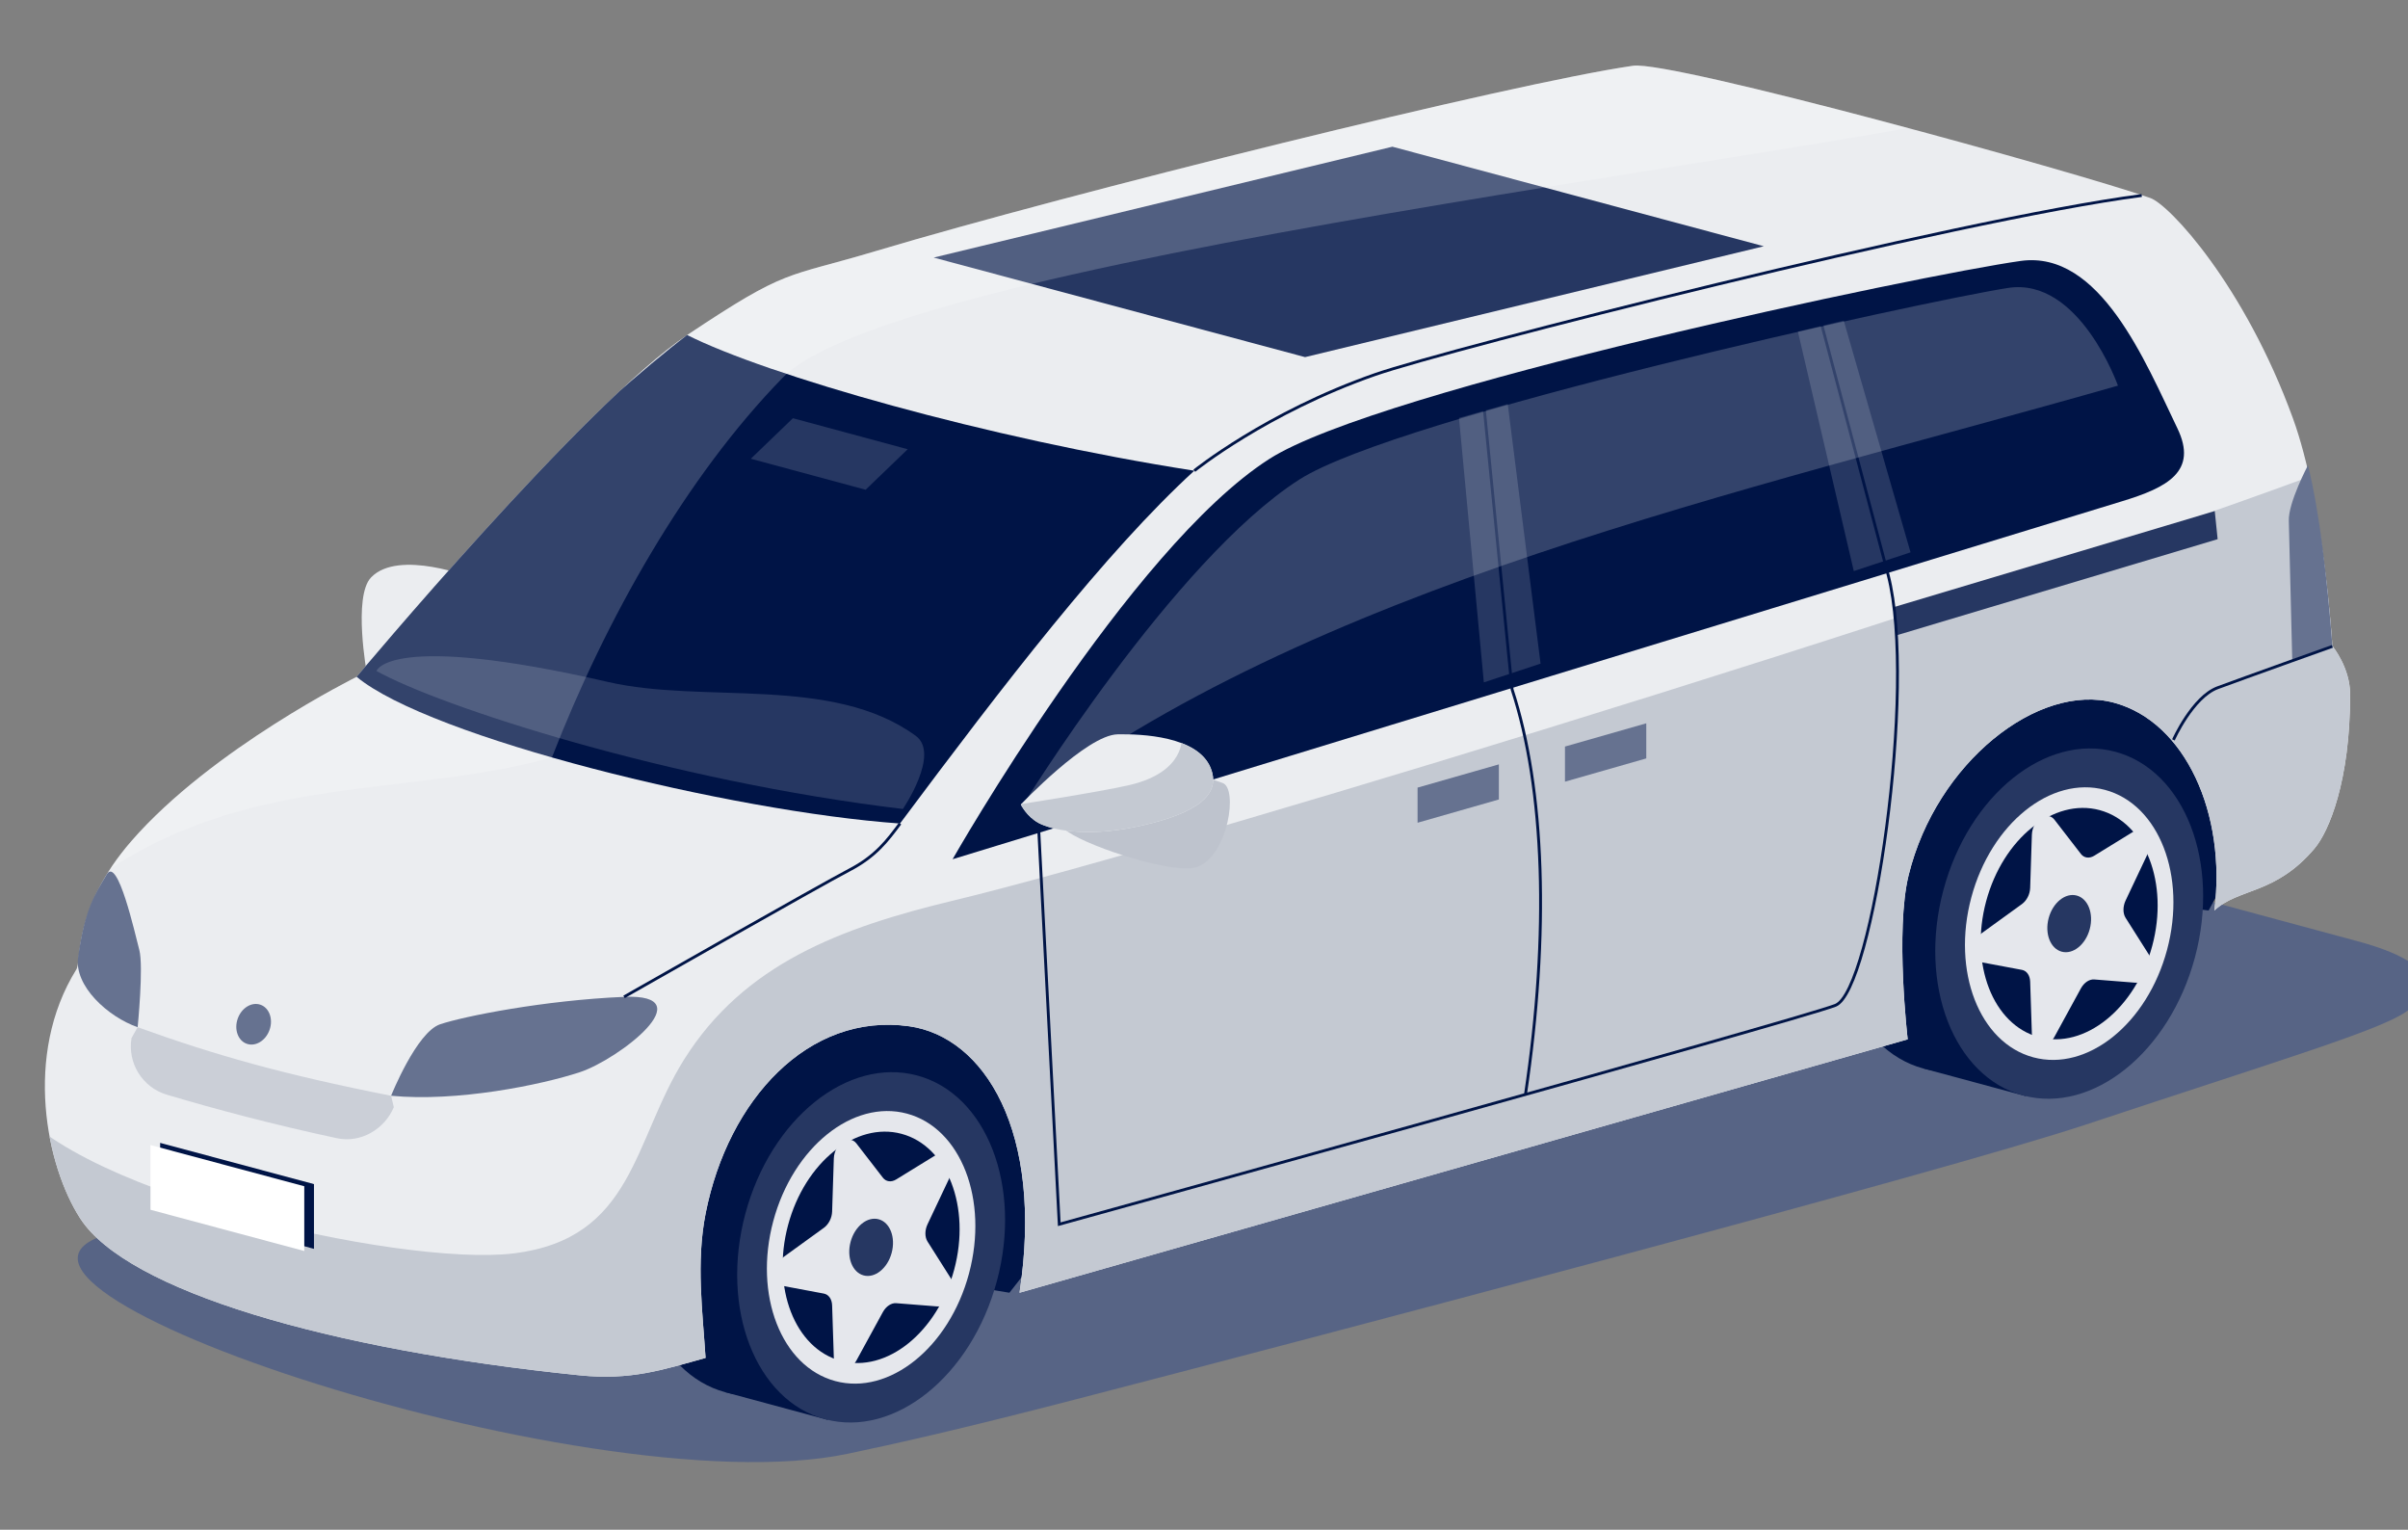<svg xmlns="http://www.w3.org/2000/svg" xmlns:xlink="http://www.w3.org/1999/xlink" id="Layer_1" x="0px" y="0px" width="1200.07px" height="762.15px" viewBox="0 0 1200.07 762.15" style="enable-background:new 0 0 1200.07 762.15;" xml:space="preserve"><rect x="0" y="0" width="1200.07" height="762.15" fill="#808080" stroke="none"/><style type="text/css">	.st0{fill:#576485;}	.st1{fill:#EBEDF0;}	.st2{clip-path:url(#SVGID_00000140732838101802249650000006871507353937885070_);fill:#001446;}	.st3{fill:#001446;}	.st4{fill:#6A6774;}	.st5{clip-path:url(#SVGID_00000115499516123429847180000006609030562440930965_);fill:#263762;}	.st6{clip-path:url(#SVGID_00000115499516123429847180000006609030562440930965_);fill:#001446;}	.st7{clip-path:url(#SVGID_00000115499516123429847180000006609030562440930965_);fill:#C4C9D2;}	.st8{opacity:0.2;clip-path:url(#SVGID_00000115499516123429847180000006609030562440930965_);fill:#FFFFFF;}	.st9{fill:#263762;}	.st10{fill:#667290;}	.st11{fill:#E5E7EC;}	.st12{fill:#FFFFFF;}	.st13{fill:none;stroke:#001446;stroke-width:1.423;stroke-miterlimit:10;}	.st14{opacity:0.2;fill:#FFFFFF;}	.st15{fill:#BEC3CD;}	.st16{clip-path:url(#SVGID_00000176028967568494203740000017798057691779171224_);fill:#C4C9D2;}	.st17{fill:#CBCFD7;}</style><g>	<path class="st0" d="M1001.77,422.21c-42.99-11.6-113.33-11.6-156.32,0L61.83,612.99c-114.95,21.55,230.06,138.86,360.7,111.3  c24.5-5.17,54.52-11.8,113.31-27.02C652.72,667,967.52,584.18,1039.51,560.3c98.47-32.67,145.71-46.75,159.5-56.14  c13.79-9.39,19-23.58-23.99-35.19L1001.77,422.21z"></path>	<path class="st1" d="M235.68,287.99l-52.81,47.74c0,0-7.07-38.54,2.06-48.04C198.7,273.36,235.68,287.99,235.68,287.99z"></path>	<g>		<defs>			<path id="SVGID_1_" d="M450.49,322.2l24.33,6.57c3.02,0.82,5.12,3.57,5.12,6.72v61.11c0,3.53-2.48,6.57-5.92,7.25l-4.83,0.95    c-1.27,0.25-2.58,0.21-3.83-0.12l-21.6-5.71c-4.31-1.14-7.31-5.06-7.31-9.55v-54.79c0-4,1.75-7.79,4.79-10.36l0,0    C443.81,322.1,447.26,321.32,450.49,322.2z"></path>		</defs>		<use xlink:href="#SVGID_1_" style="overflow:visible;fill:#263762;"></use>		<clipPath id="SVGID_00000018207915538024689420000012562086985195754125_">			<use xlink:href="#SVGID_1_" style="overflow:visible;"></use>		</clipPath>		<polygon style="clip-path:url(#SVGID_00000018207915538024689420000012562086985195754125_);fill:#001446;" points="   477.87,408.11 469.85,408.11 469.85,337.77 477.87,333.89   "></polygon>	</g>	<g>		<path class="st3" d="M918.81,429.19c-12.67,47.64,5.12,93.83,39.73,103.17c34.61,9.34,72.95-21.7,85.62-69.33   c12.67-47.63-5.12-93.83-39.73-103.17C969.81,350.51,931.48,381.55,918.81,429.19z"></path>		<polygon class="st3" points="958.54,532.35 1009.63,546.14 1055.52,373.64 1004.43,359.85   "></polygon>	</g>	<g>		<path class="st3" d="M321.73,590.47c-12.67,47.64,5.12,93.83,39.73,103.17c34.61,9.34,72.95-21.7,85.62-69.34   c12.67-47.63-5.12-93.82-39.73-103.17C372.73,511.8,334.4,542.84,321.73,590.47z"></path>		<polygon class="st3" points="361.46,693.64 412.55,707.43 458.44,534.93 407.35,521.14   "></polygon>	</g>	<polygon class="st3" points="1100.7,453.62 1040.16,446.47 563.45,567.23 503.06,644.07 372,622.61 384.91,510.55 1131.76,308.08   1135.14,390.86  "></polygon>	<g>		<defs>			<path id="SVGID_00000054961087775357076240000002452291408347615422_" d="M1162.38,321.85c0,0-4.26-71.14-19.65-113.41    c-24.13-66.28-61.67-106.69-71.21-109.84c-36.28-12.76-238.58-68.58-257.65-65.84c-60.3,8.66-281.58,63.66-377.42,92.33    c-45.47,13.61-43.44,8.11-93.98,41.83c-50.55,33.72-164.72,170.3-164.72,170.3s-72.2,35.73-112.3,81.85    c-29.14,33.52-24.86,59.83-27.39,63.9c-26.59,42.76-14.9,98.25,2.02,124.24c23.37,35.88,123.36,65.21,248.91,78.02    c25.36,2.59,41.29-2.74,62.64-8.68c-1.44-22.8-4.82-47.45,0.04-72.03c11.2-56.63,51.28-100.27,101.47-93.2    c37.16,5.23,67.24,52.13,54.96,132.76l442.64-126.25c0,0-6.34-54.14,0.48-81.86c13.77-55.93,64.57-96.06,102.35-85.86    c35.62,9.61,56.1,55.56,50,103.53c12.29-11.38,30.26-7.7,49.92-30.9c7.11-8.39,17.77-33.48,17.74-76.74    C1171.24,332.52,1162.38,321.85,1162.38,321.85z"></path>		</defs>		<use xlink:href="#SVGID_00000054961087775357076240000002452291408347615422_" style="overflow:visible;fill:#EBEDF0;"></use>		<clipPath id="SVGID_00000036948184604479534000000004314223588765110943_">			<use xlink:href="#SVGID_00000054961087775357076240000002452291408347615422_" style="overflow:visible;"></use>		</clipPath>		<polygon style="clip-path:url(#SVGID_00000036948184604479534000000004314223588765110943_);fill:#263762;" points="   650.41,177.93 465.31,128.33 693.92,73.09 879.02,122.69   "></polygon>		<path style="clip-path:url(#SVGID_00000036948184604479534000000004314223588765110943_);fill:#001446;" d="M595.2,234.52   c-103.55-16.13-213.39-47.75-252.74-67.61c-41.03,31.11-134.89,118.95-164.72,170.3c36.49,30.28,186.48,67.14,270.8,73.09   C500.18,341.1,551.02,274.96,595.2,234.52z"></path>		<path style="clip-path:url(#SVGID_00000036948184604479534000000004314223588765110943_);fill:#263762;" d="M187.64,334.3   c31.57,17.63,145.6,54.8,262.33,68.75c0,0,18.75-27.44,6.41-36.44c-41.54-30.32-105.52-15.82-153.32-26.83   C193.49,314.55,187.64,334.3,187.64,334.3z"></path>		<polygon style="clip-path:url(#SVGID_00000036948184604479534000000004314223588765110943_);fill:#263762;" points="   374.18,228.56 431.4,244 452.37,223.82 395.16,208.37   "></polygon>		<path style="clip-path:url(#SVGID_00000036948184604479534000000004314223588765110943_);fill:#C4C9D2;" d="M1201.99,217.82   c-148.44,60.95-610.51,202.94-726.81,230.85c-56.34,13.52-104.32,31.61-134.2,79.13c-25.55,40.64-25.01,89.37-85.07,96.68   c-55.88,6.81-229.8-31.5-254.5-82.25c-8-16.44,20.61,114.18,20.61,114.18l247.65,57.37l938.12-267.3L1201.99,217.82z"></path>		<path style="opacity:0.2;clip-path:url(#SVGID_00000036948184604479534000000004314223588765110943_);fill:#FFFFFF;" d="   M1024.38,46.08c-30.9,22.95-571.85,78.09-634.33,142.12C342,237.45,301.99,308.08,275.07,377.38   c-76.93,21.45-159.99,5.65-238.49,68.73L333.26,81.4L807.47,0L1024.38,46.08z"></path>	</g>	<polygon class="st9" points="1105.2,268.63 945,316.58 943.56,302.56 1103.76,254.62  "></polygon>	<path class="st10" d="M1150.23,231.79c5.87,24.01,9.48,55.48,12.15,90.05l-19.99,7.36l-1.72-69.72  C1140.37,250.39,1150.23,231.79,1150.23,231.79z"></path>	<polygon class="st10" points="820.45,360.37 779.93,371.95 779.93,389.45 820.45,377.86  "></polygon>	<polygon class="st10" points="746.99,380.83 706.47,392.41 706.47,409.91 746.99,398.32  "></polygon>	<g>		<path class="st9" d="M371.47,604.66c-12.67,47.29,5.12,93.14,39.73,102.42c34.61,9.28,72.95-21.54,85.62-68.83   c12.67-47.29-5.12-93.14-39.73-102.42C422.47,526.56,384.14,557.37,371.47,604.66z"></path>		<path class="st11" d="M385.37,608.39c-9.86,36.8,3.98,72.48,30.92,79.7c26.94,7.22,56.76-16.76,66.62-53.56   c9.86-36.8-3.98-72.48-30.92-79.7C425.06,547.61,395.23,571.59,385.37,608.39z"></path>		<path class="st3" d="M392.75,610.36c-8.37,31.23,3.38,61.52,26.24,67.65c22.86,6.13,48.18-14.23,56.55-45.46   c8.37-31.24-3.38-61.52-26.24-67.65C426.44,558.77,401.12,579.13,392.75,610.36z"></path>		<path class="st11" d="M462.26,618.58l11.84,18.69c3.25,5.12-1.31,14.08-6.94,13.63l-20.52-1.62c-2.45-0.19-5.07,1.56-6.65,4.44   l-13.21,24.17c-3.62,6.63-11,5.65-11.23-1.49l-0.85-26.03c-0.1-3.1-1.72-5.42-4.11-5.87l-20-3.75c-5.48-1.03-5.48-10.59,0-14.55   l20-14.47c2.39-1.73,4.01-4.91,4.11-8.07l0.85-26.49c0.23-7.26,7.61-12.19,11.23-7.51l13.21,17.09c1.57,2.04,4.2,2.39,6.65,0.88   l20.52-12.62c5.63-3.46,10.19,3.05,6.94,9.91l-11.84,25.03C460.84,612.95,460.84,616.35,462.26,618.58z"></path>		<path class="st9" d="M423.91,618.71c-2.07,7.72,0.84,15.21,6.49,16.73c5.65,1.52,11.91-3.52,13.98-11.24   c2.07-7.72-0.83-15.21-6.49-16.73C432.24,605.96,425.98,610.99,423.91,618.71z"></path>	</g>	<g>		<path class="st9" d="M968.55,443.37c-12.67,47.29,5.12,93.14,39.73,102.42c34.61,9.28,72.95-21.54,85.62-68.83   c12.67-47.29-5.12-93.14-39.73-102.42C1019.55,365.27,981.22,396.08,968.55,443.37z"></path>		<path class="st11" d="M982.45,447.1c-9.86,36.8,3.98,72.48,30.92,79.7c26.94,7.22,56.76-16.76,66.62-53.56   c9.86-36.8-3.98-72.48-30.92-79.7C1022.14,386.32,992.31,410.3,982.45,447.1z"></path>		<path class="st3" d="M989.82,449.07c-8.37,31.23,3.38,61.52,26.24,67.65c22.86,6.13,48.18-14.23,56.55-45.46   c8.37-31.24-3.38-61.52-26.24-67.65C1023.51,397.48,998.19,417.84,989.82,449.07z"></path>		<path class="st11" d="M1059.33,457.29l11.84,18.69c3.25,5.12-1.31,14.08-6.94,13.63l-20.52-1.62c-2.45-0.19-5.07,1.56-6.65,4.44   l-13.21,24.17c-3.62,6.63-11,5.65-11.23-1.49l-0.85-26.03c-0.1-3.1-1.72-5.42-4.11-5.87l-20-3.75c-5.48-1.03-5.48-10.59,0-14.55   l20-14.47c2.39-1.73,4.01-4.91,4.11-8.07l0.85-26.49c0.23-7.26,7.61-12.19,11.23-7.51l13.21,17.09c1.57,2.04,4.2,2.39,6.65,0.88   l20.52-12.62c5.63-3.46,10.19,3.05,6.94,9.91l-11.84,25.03C1057.92,451.66,1057.92,455.06,1059.33,457.29z"></path>		<path class="st9" d="M1020.99,457.42c-2.07,7.72,0.84,15.21,6.49,16.73c5.65,1.52,11.91-3.52,13.98-11.24   c2.07-7.72-0.84-15.21-6.49-16.73C1029.32,444.67,1023.06,449.7,1020.99,457.42z"></path>	</g>	<g>		<polygon class="st3" points="79.81,601.67 156.47,622.21 156.47,589.95 79.81,569.41   "></polygon>		<polygon class="st12" points="74.99,602.74 151.64,623.28 151.64,591.02 74.99,570.48   "></polygon>	</g>	<path class="st3" d="M474.74,428.09l582.75-178.33c22.81-6.92,37.99-14.94,27.63-36.41c-15.89-32.93-38.53-88.89-78.09-83.34  c-49.74,6.98-319.93,63.77-374.41,98.63C562.9,273.24,474.74,428.09,474.74,428.09z"></path>	<path class="st10" d="M194.91,545.93c32.74,3.19,74.76-5.37,94.09-11.75c19.33-6.38,61.99-39.21,22.01-37.52  c-39.98,1.7-79.88,9.71-91.65,13.65C207.59,514.25,194.91,545.93,194.91,545.93z"></path>	<path class="st10" d="M68.6,511.78c-14.56-5.06-32.01-20.53-29.63-35.25c3.31-23.37,7.95-30.37,14.22-40.89  c5.46-9.16,14.02,29.31,16.23,37.62C71.62,481.57,68.6,511.78,68.6,511.78z"></path>	<polygon class="st9" points="739.5,339.97 767.77,330.64 751.41,201.32 727.12,208.23  "></polygon>	<polygon class="st9" points="923.87,284.52 952.15,275.19 918.86,159.74 896.02,165.21  "></polygon>	<g>		<path class="st13" d="M595.2,234.52c0,0,35.94-29.01,90.12-47.92c36.26-12.65,290.08-77.21,382.05-89.2"></path>		<path class="st13" d="M907.48,160.11l33.54,126.46c14.41,55.98-7.72,207.05-26.31,214.32c-18.59,7.26-386.81,109.06-386.81,109.06   l-10.15-194.91l-4.85-38.08"></path>		<path class="st13" d="M760.26,545.22c11.96-80.14,9.59-152.29-6.69-201.75L739.5,201.47"></path>		<path class="st13" d="M311.01,496.67c0,0,98.22-55.9,112.24-63.18c13.21-6.86,19.03-14.77,25.31-23.18"></path>		<path class="st13" d="M1083.17,368.63c0,0,9.53-21.33,22.03-25.98c12.5-4.65,57.19-20.61,57.19-20.61"></path>	</g>	<path class="st14" d="M508.92,402.52c144.95-110.94,357.87-156.51,546.6-210.38c0,0-19.21-54.23-54.78-48.68  c-43.18,6.74-304.08,64.04-353.2,95.46C584.69,279.13,508.92,402.52,508.92,402.52z"></path>	<g>		<path class="st15" d="M525.88,406.1c0,0-4.29,1.12,6.51,8.44c11.77,7.98,53.8,21.6,64.61,17.28   c15.16-6.04,20.04-39.14,12.28-41.73c-19.45-6.51-26.31-12.77-32.83-12.39C569.92,378.07,525.88,406.1,525.88,406.1z"></path>		<g>			<defs>				<path id="SVGID_00000083805900328096220950000010331500795769542556_" d="M508.75,400.82c0,0,32.83-34.66,48.21-34.96     c11.97-0.23,39.91,0.89,46.38,16.74c6.47,15.85-13.06,24.38-37.89,29.48c-24.83,5.09-41.79,1.22-47.82-2.03     C511.61,406.8,508.75,400.82,508.75,400.82z"></path>			</defs>			<use xlink:href="#SVGID_00000083805900328096220950000010331500795769542556_" style="overflow:visible;fill:#EBEDF0;"></use>			<clipPath id="SVGID_00000056421366930315527510000010910401095195905947_">				<use xlink:href="#SVGID_00000083805900328096220950000010331500795769542556_" style="overflow:visible;"></use>			</clipPath>			<path style="clip-path:url(#SVGID_00000056421366930315527510000010910401095195905947_);fill:#C4C9D2;" d="M588.93,367.18    c0,0,2.14,17.2-25.65,23.86c-14.44,3.46-60.2,10.49-60.2,10.49l11.13,20.2l91.97,1.75l11.92-39.59l-16.82-22.72L588.93,367.18z"></path>		</g>	</g>	<path class="st17" d="M194.91,545.93c-53.86-10.61-87.66-20.24-126.32-34.15l-3.03,5.39c-2.12,12.5,5.42,24.61,17.57,28.23  c24.71,7.37,53.56,15.01,84.79,21.69c11.77,2.52,23.67-4.38,28.35-15.46L194.91,545.93z"></path>	<path class="st10" d="M134.34,513.1c-1.89,5.37-6.96,8.48-11.35,6.94c-4.38-1.54-6.41-7.14-4.52-12.51  c1.88-5.37,6.96-8.48,11.35-6.94C134.2,502.13,136.23,507.73,134.34,513.1z"></path></g></svg>